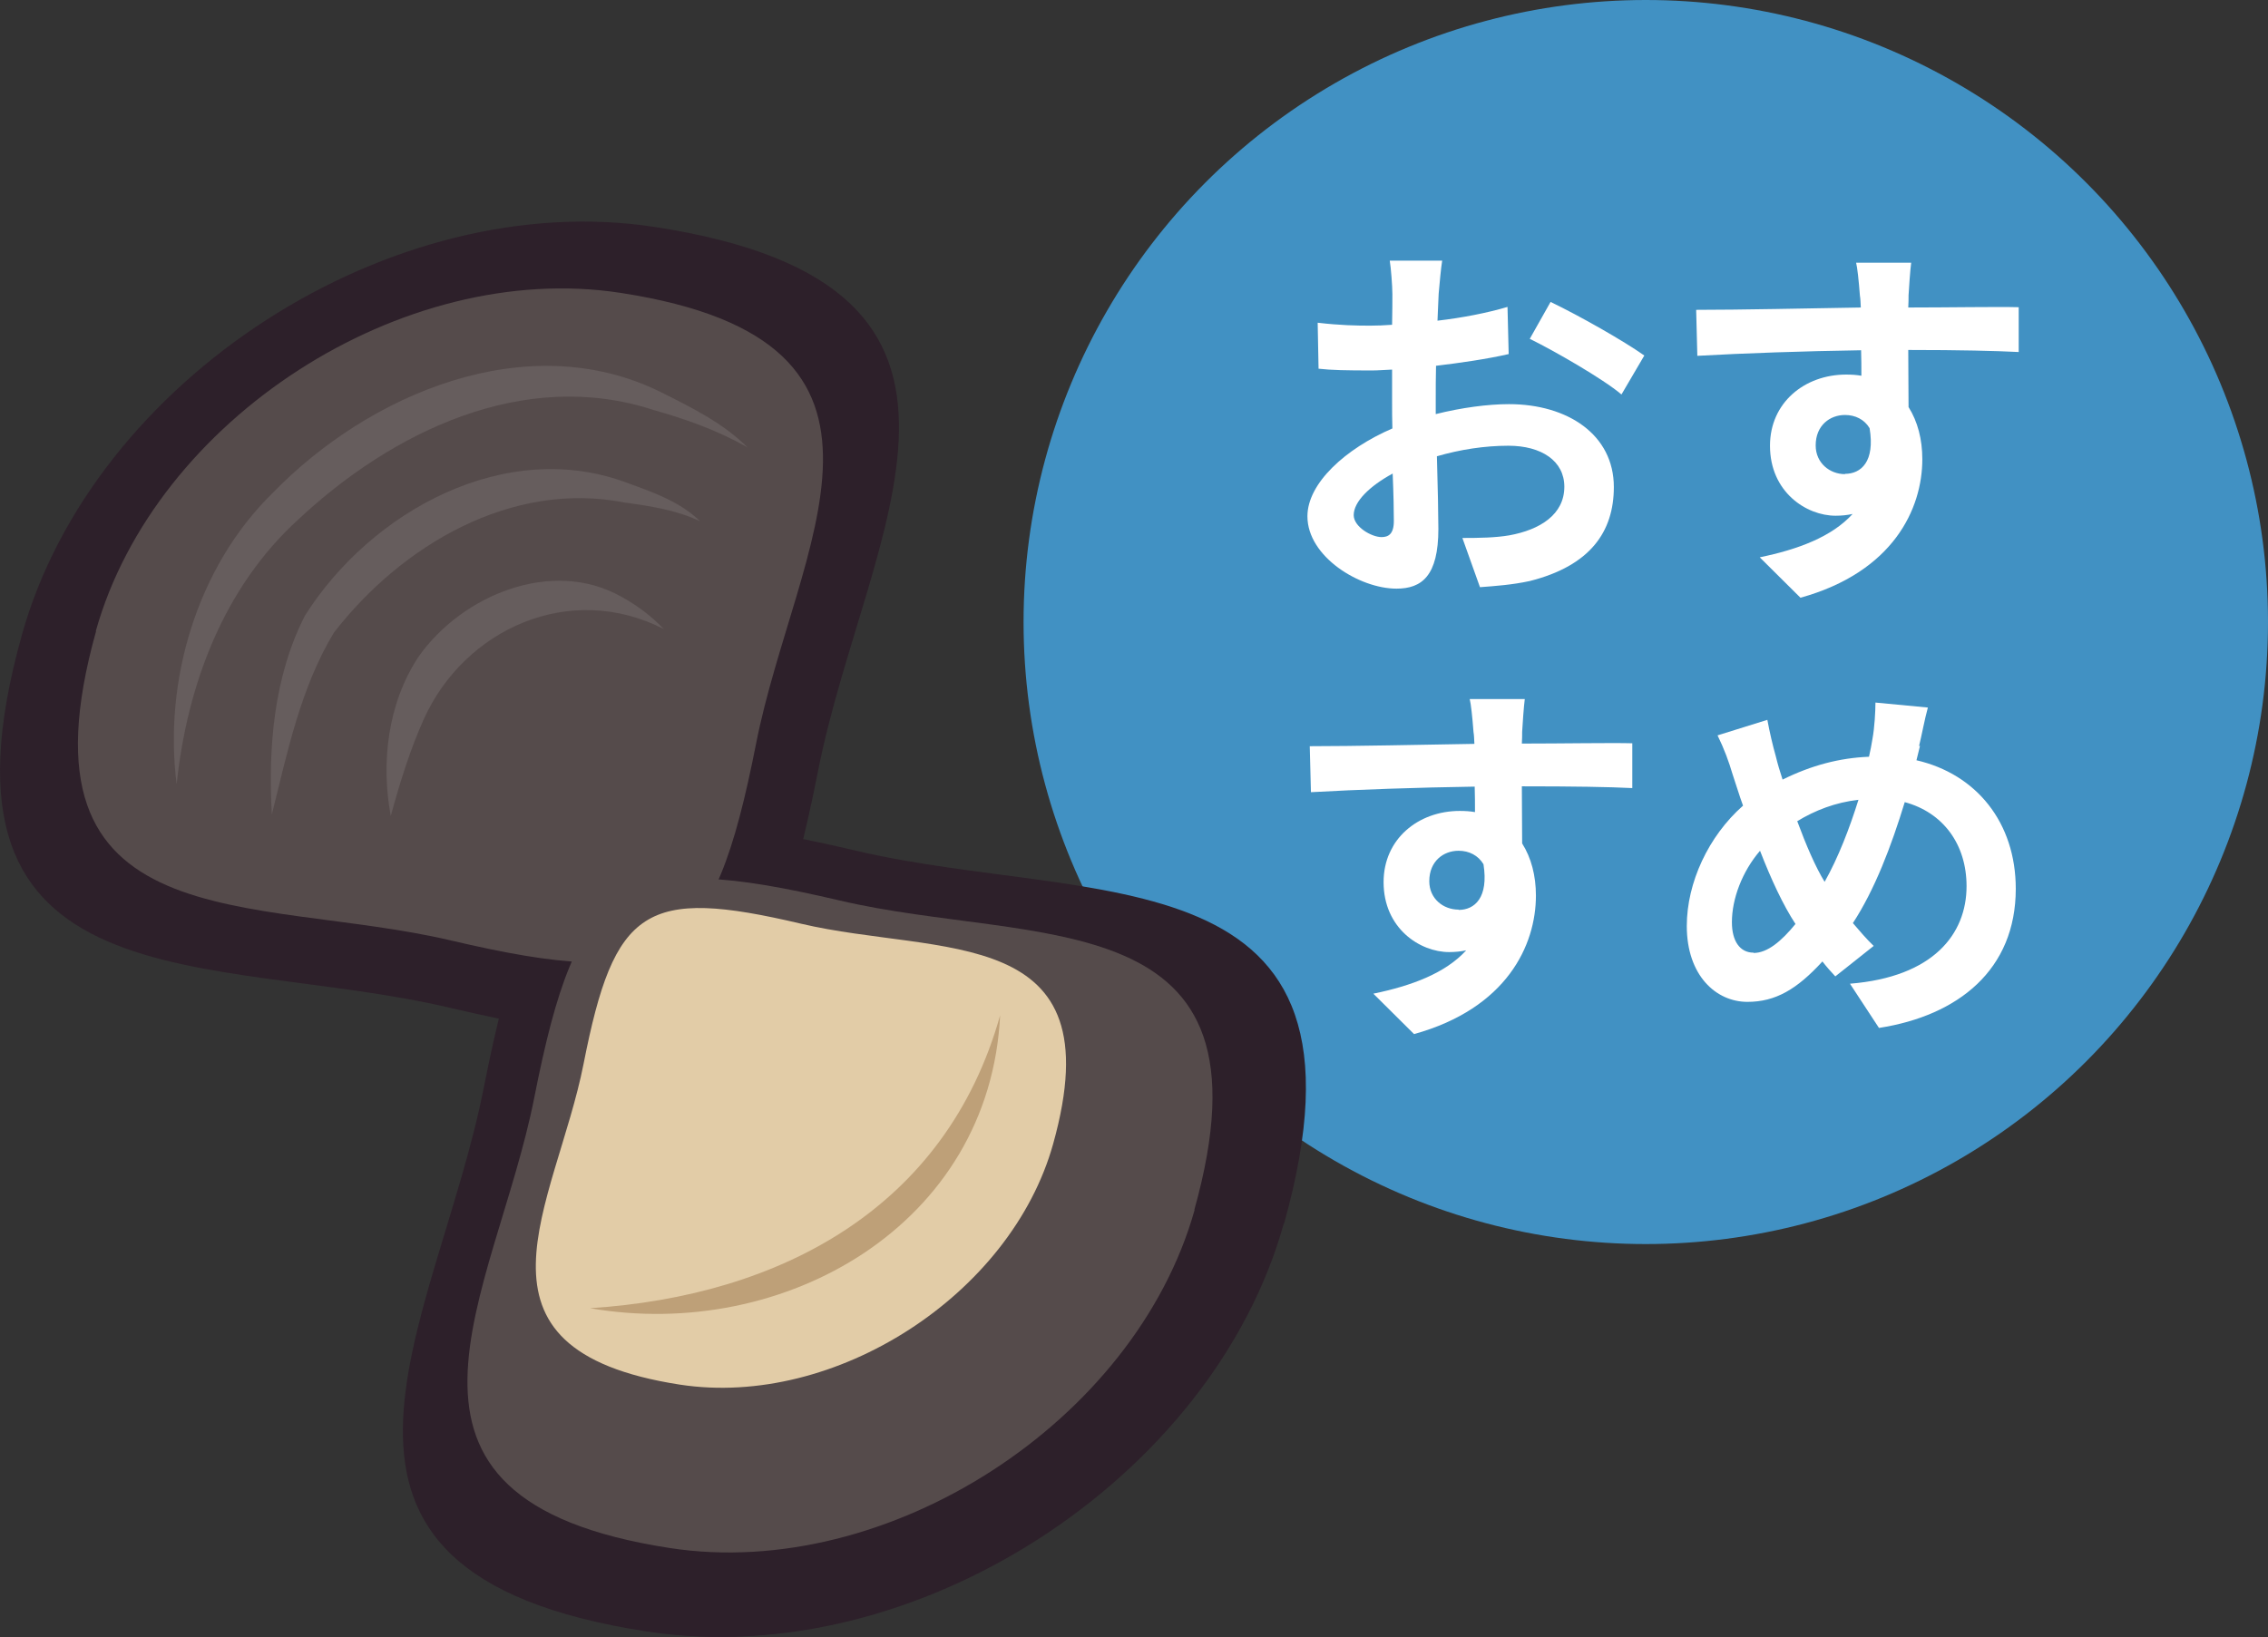<?xml version="1.0" encoding="UTF-8"?><svg id="_イヤー_2" xmlns="http://www.w3.org/2000/svg" viewBox="0 0 77.42 55.9"><rect x="0" y="0" width="77.42" height="55.9" fill="#333333" stroke="none"/><defs><style>.cls-1{opacity:.1;}.cls-2{fill:#fff;}.cls-3{fill:#bea078;}.cls-4{fill:#4191c3;}.cls-5{fill:#2d202a;}.cls-5,.cls-6,.cls-7{fill-rule:evenodd;}.cls-6{fill:#554b4b;}.cls-7{fill:#e2cca7;}</style></defs><g id="contents"><g><circle class="cls-4" cx="56.18" cy="21.24" r="21.24"/><g><path class="cls-2" d="M49.11,10.03c-.01,.29-.03,.6-.04,.92,.86-.1,1.72-.27,2.39-.47l.04,1.61c-.74,.17-1.64,.3-2.48,.4-.01,.39-.01,.79-.01,1.17v.48c.88-.22,1.78-.34,2.5-.34,2,0,3.58,1.04,3.58,2.83,0,1.53-.81,2.69-2.87,3.21-.6,.13-1.17,.17-1.7,.21l-.6-1.68c.58,0,1.14-.01,1.6-.09,1.05-.19,1.88-.71,1.88-1.66,0-.88-.78-1.4-1.91-1.4-.81,0-1.65,.13-2.44,.36,.03,1.03,.05,2.04,.05,2.48,0,1.61-.57,2.04-1.43,2.04-1.26,0-3.04-1.09-3.04-2.47,0-1.13,1.3-2.31,2.9-3-.01-.31-.01-.62-.01-.92v-1.09c-.25,.01-.48,.03-.69,.03-.87,0-1.38-.01-1.82-.06l-.03-1.57c.77,.09,1.33,.1,1.79,.1,.23,0,.49-.01,.75-.03,.01-.46,.01-.83,.01-1.05,0-.27-.05-.91-.09-1.14h1.79c-.04,.23-.09,.79-.12,1.13Zm-1.95,8.31c.23,0,.42-.1,.42-.55,0-.33-.01-.92-.04-1.62-.79,.43-1.33,.96-1.33,1.42,0,.4,.61,.75,.95,.75Zm8.97-6.2l-.78,1.33c-.62-.53-2.33-1.51-3.13-1.9l.71-1.26c1,.48,2.51,1.34,3.2,1.83Z"/><path class="cls-2" d="M65.15,10.1c0,.1,0,.25-.01,.4,1.31,0,3.09-.03,3.77-.01v1.53c-.79-.04-2-.07-3.77-.07,0,.66,.01,1.38,.01,1.95,.31,.49,.47,1.1,.47,1.78,0,1.69-.99,3.85-4.16,4.73l-1.39-1.38c1.31-.27,2.46-.7,3.17-1.48-.18,.04-.38,.06-.58,.06-1,0-2.24-.81-2.24-2.39,0-1.47,1.18-2.43,2.6-2.43,.18,0,.35,.01,.52,.04,0-.29,0-.58-.01-.87-1.96,.03-3.99,.1-5.59,.19l-.04-1.57c1.48,0,3.85-.05,5.62-.08-.01-.17-.01-.3-.03-.4-.04-.53-.09-.98-.13-1.13h1.88c-.03,.21-.08,.91-.09,1.12Zm-2.17,6.08c.55,0,1.03-.42,.84-1.56-.18-.3-.49-.45-.84-.45-.51,0-1,.35-1,1.04,0,.6,.48,.98,1,.98Z"/><path class="cls-2" d="M51.96,24.99c0,.1,0,.25-.01,.4,1.31,0,3.09-.03,3.77-.01v1.53c-.79-.04-2-.06-3.77-.06,0,.66,.01,1.38,.01,1.95,.31,.49,.47,1.1,.47,1.78,0,1.69-.99,3.85-4.16,4.73l-1.39-1.38c1.31-.27,2.46-.7,3.17-1.48-.18,.04-.38,.06-.58,.06-1,0-2.24-.81-2.24-2.39,0-1.47,1.18-2.43,2.6-2.43,.18,0,.35,.01,.52,.04,0-.29,0-.58-.01-.87-1.96,.03-3.99,.1-5.59,.19l-.04-1.57c1.48,0,3.85-.05,5.62-.08-.01-.17-.01-.3-.03-.4-.04-.53-.09-.98-.13-1.13h1.88c-.03,.21-.08,.91-.09,1.12Zm-2.17,6.08c.55,0,1.03-.42,.85-1.56-.18-.3-.49-.46-.85-.46-.51,0-1,.35-1,1.04,0,.6,.48,.97,1,.97Z"/><path class="cls-2" d="M65.54,25.47c-.04,.17-.08,.33-.12,.49,2.04,.47,3.39,2.12,3.39,4.39,0,2.76-1.96,4.33-4.67,4.75l-.99-1.51c2.85-.23,3.98-1.7,3.98-3.33,0-1.44-.81-2.52-2.11-2.87-.46,1.51-1.03,3-1.77,4.13,.23,.27,.47,.55,.71,.78l-1.31,1.04c-.16-.17-.31-.34-.44-.51-.87,.95-1.6,1.38-2.56,1.38-1.08,0-2.07-.91-2.07-2.59,0-1.48,.74-3.07,1.92-4.11-.13-.35-.23-.7-.35-1.05-.14-.47-.29-.88-.52-1.35l1.7-.53c.08,.43,.18,.86,.29,1.25,.06,.25,.14,.52,.23,.79,.99-.49,1.95-.74,2.95-.78,.05-.22,.09-.43,.12-.62,.07-.38,.1-.94,.1-1.23l1.79,.17c-.1,.35-.22,.99-.3,1.31Zm-5.68,7.07c.47,0,.95-.4,1.43-.99-.42-.64-.83-1.52-1.21-2.5-.61,.71-.96,1.64-.96,2.44,0,.64,.27,1.04,.74,1.04Zm2.42-2.42c.47-.83,.86-1.85,1.16-2.81-.79,.09-1.48,.36-2.09,.73,.3,.81,.62,1.56,.94,2.08Z"/></g><g><path class="cls-5" d="M43.83,41.79c3.6-12.84-6.52-10.84-14.6-12.74-8.99-2.11-10.79-.95-12.58,8.11-1.61,8.14-7.6,16.53,5.58,18.55,8.96,1.37,19.15-5.19,21.59-13.92Z"/><path class="cls-2" d="M40.46,33.45c.46,4.46-1,9.36-4.3,12.56-4.21,4.3-10.98,7.19-16.75,4.46-1.35-.64-2.74-1.3-3.84-2.34,1.27,.78,2.66,1.3,4.06,1.72,5.68,1.95,11.55-.86,15.66-4.75,3.22-2.97,4.81-7.28,5.17-11.66h0Z"/><path class="cls-2" d="M36.3,32.13c.05,2.88-.2,5.96-1.57,8.6-2.3,3.47-6.16,6.21-10.45,6.34-1.83-.05-3.52-.49-5.16-1.22-.53-.25-1.07-.51-1.48-.93,1.02,.53,2.16,.74,3.27,.91,4.97,1.08,9.88-1.79,12.82-5.68,1.42-2.42,1.98-5.22,2.57-8.02h0Z"/><path class="cls-2" d="M31.12,32.07c.31,2.31,0,4.85-1.36,6.85-1.89,2.62-5.67,4.22-8.65,2.64-.7-.36-1.34-.81-1.9-1.34,4.11,2.3,8.83,.2,10.59-3.87,.57-1.33,.97-2.78,1.31-4.28h0Z"/></g><path class="cls-5" d="M43.69,41.79c3.6-12.84-6.52-10.84-14.6-12.74-8.99-2.11-10.79-.95-12.58,8.11-1.61,8.14-7.6,16.53,5.58,18.55,8.96,1.37,19.15-5.19,21.59-13.92Z"/><path class="cls-5" d="M.75,21.67c-3.6,12.84,6.52,10.84,14.6,12.74,8.99,2.11,10.79,.95,12.58-8.11,1.61-8.14,7.6-16.53-5.58-18.55C13.38,6.37,3.19,12.94,.75,21.67Z"/><path class="cls-6" d="M3.28,21.55c-2.98,10.65,5.4,8.99,12.1,10.56,7.46,1.75,8.95,.79,10.43-6.72,1.33-6.75,6.3-13.71-4.63-15.39-7.43-1.14-15.88,4.31-17.91,11.55Z"/><path class="cls-6" d="M40.77,41.31c2.98-10.65-5.4-8.99-12.1-10.56-7.46-1.75-8.95-.79-10.43,6.72-1.33,6.75-6.3,13.71,4.63,15.39,7.43,1.14,15.88-4.31,17.91-11.55Z"/><path class="cls-7" d="M35.95,39.06c2.12-7.58-3.85-6.4-8.61-7.52-5.31-1.25-6.37-.56-7.42,4.79-.95,4.8-4.49,9.75,3.29,10.95,5.29,.81,11.3-3.06,12.74-8.22Z"/><path class="cls-3" d="M20.14,44.67c6.5-.42,12.15-3.42,14-10-.35,7.15-7.36,11.15-14,10h0Z"/><g class="cls-1"><path class="cls-2" d="M6.03,26.78c-.45-3.5,.68-7.4,3.27-9.94,3.31-3.41,8.71-5.69,13.24-3.46,1.06,.53,2.14,1.06,2.98,1.9-1.01-.58-2.11-.97-3.21-1.28-4.43-1.45-8.94,.75-12.14,3.75-2.52,2.3-3.78,5.61-4.14,9.03h0Z"/></g><g class="cls-1"><path class="cls-2" d="M9.28,27.82c-.13-2.26,.06-4.71,1.13-6.8,2.25-3.56,6.87-6.12,11.06-4.51,.86,.31,1.77,.64,2.43,1.29-.82-.39-1.71-.52-2.58-.64-3.86-.76-7.61,1.46-9.92,4.44-1.13,1.87-1.58,4.04-2.12,6.21h0Z"/></g><g class="cls-1"><path class="cls-2" d="M13.34,27.87c-.34-1.82-.11-3.85,.95-5.45,1.49-2.11,4.56-3.37,6.91-2.05,.55,.3,1.04,.67,1.46,1.11-3.21-1.64-6.8,0-8.19,3.07-.46,1.02-.81,2.14-1.13,3.31h0Z"/></g></g></g></svg>